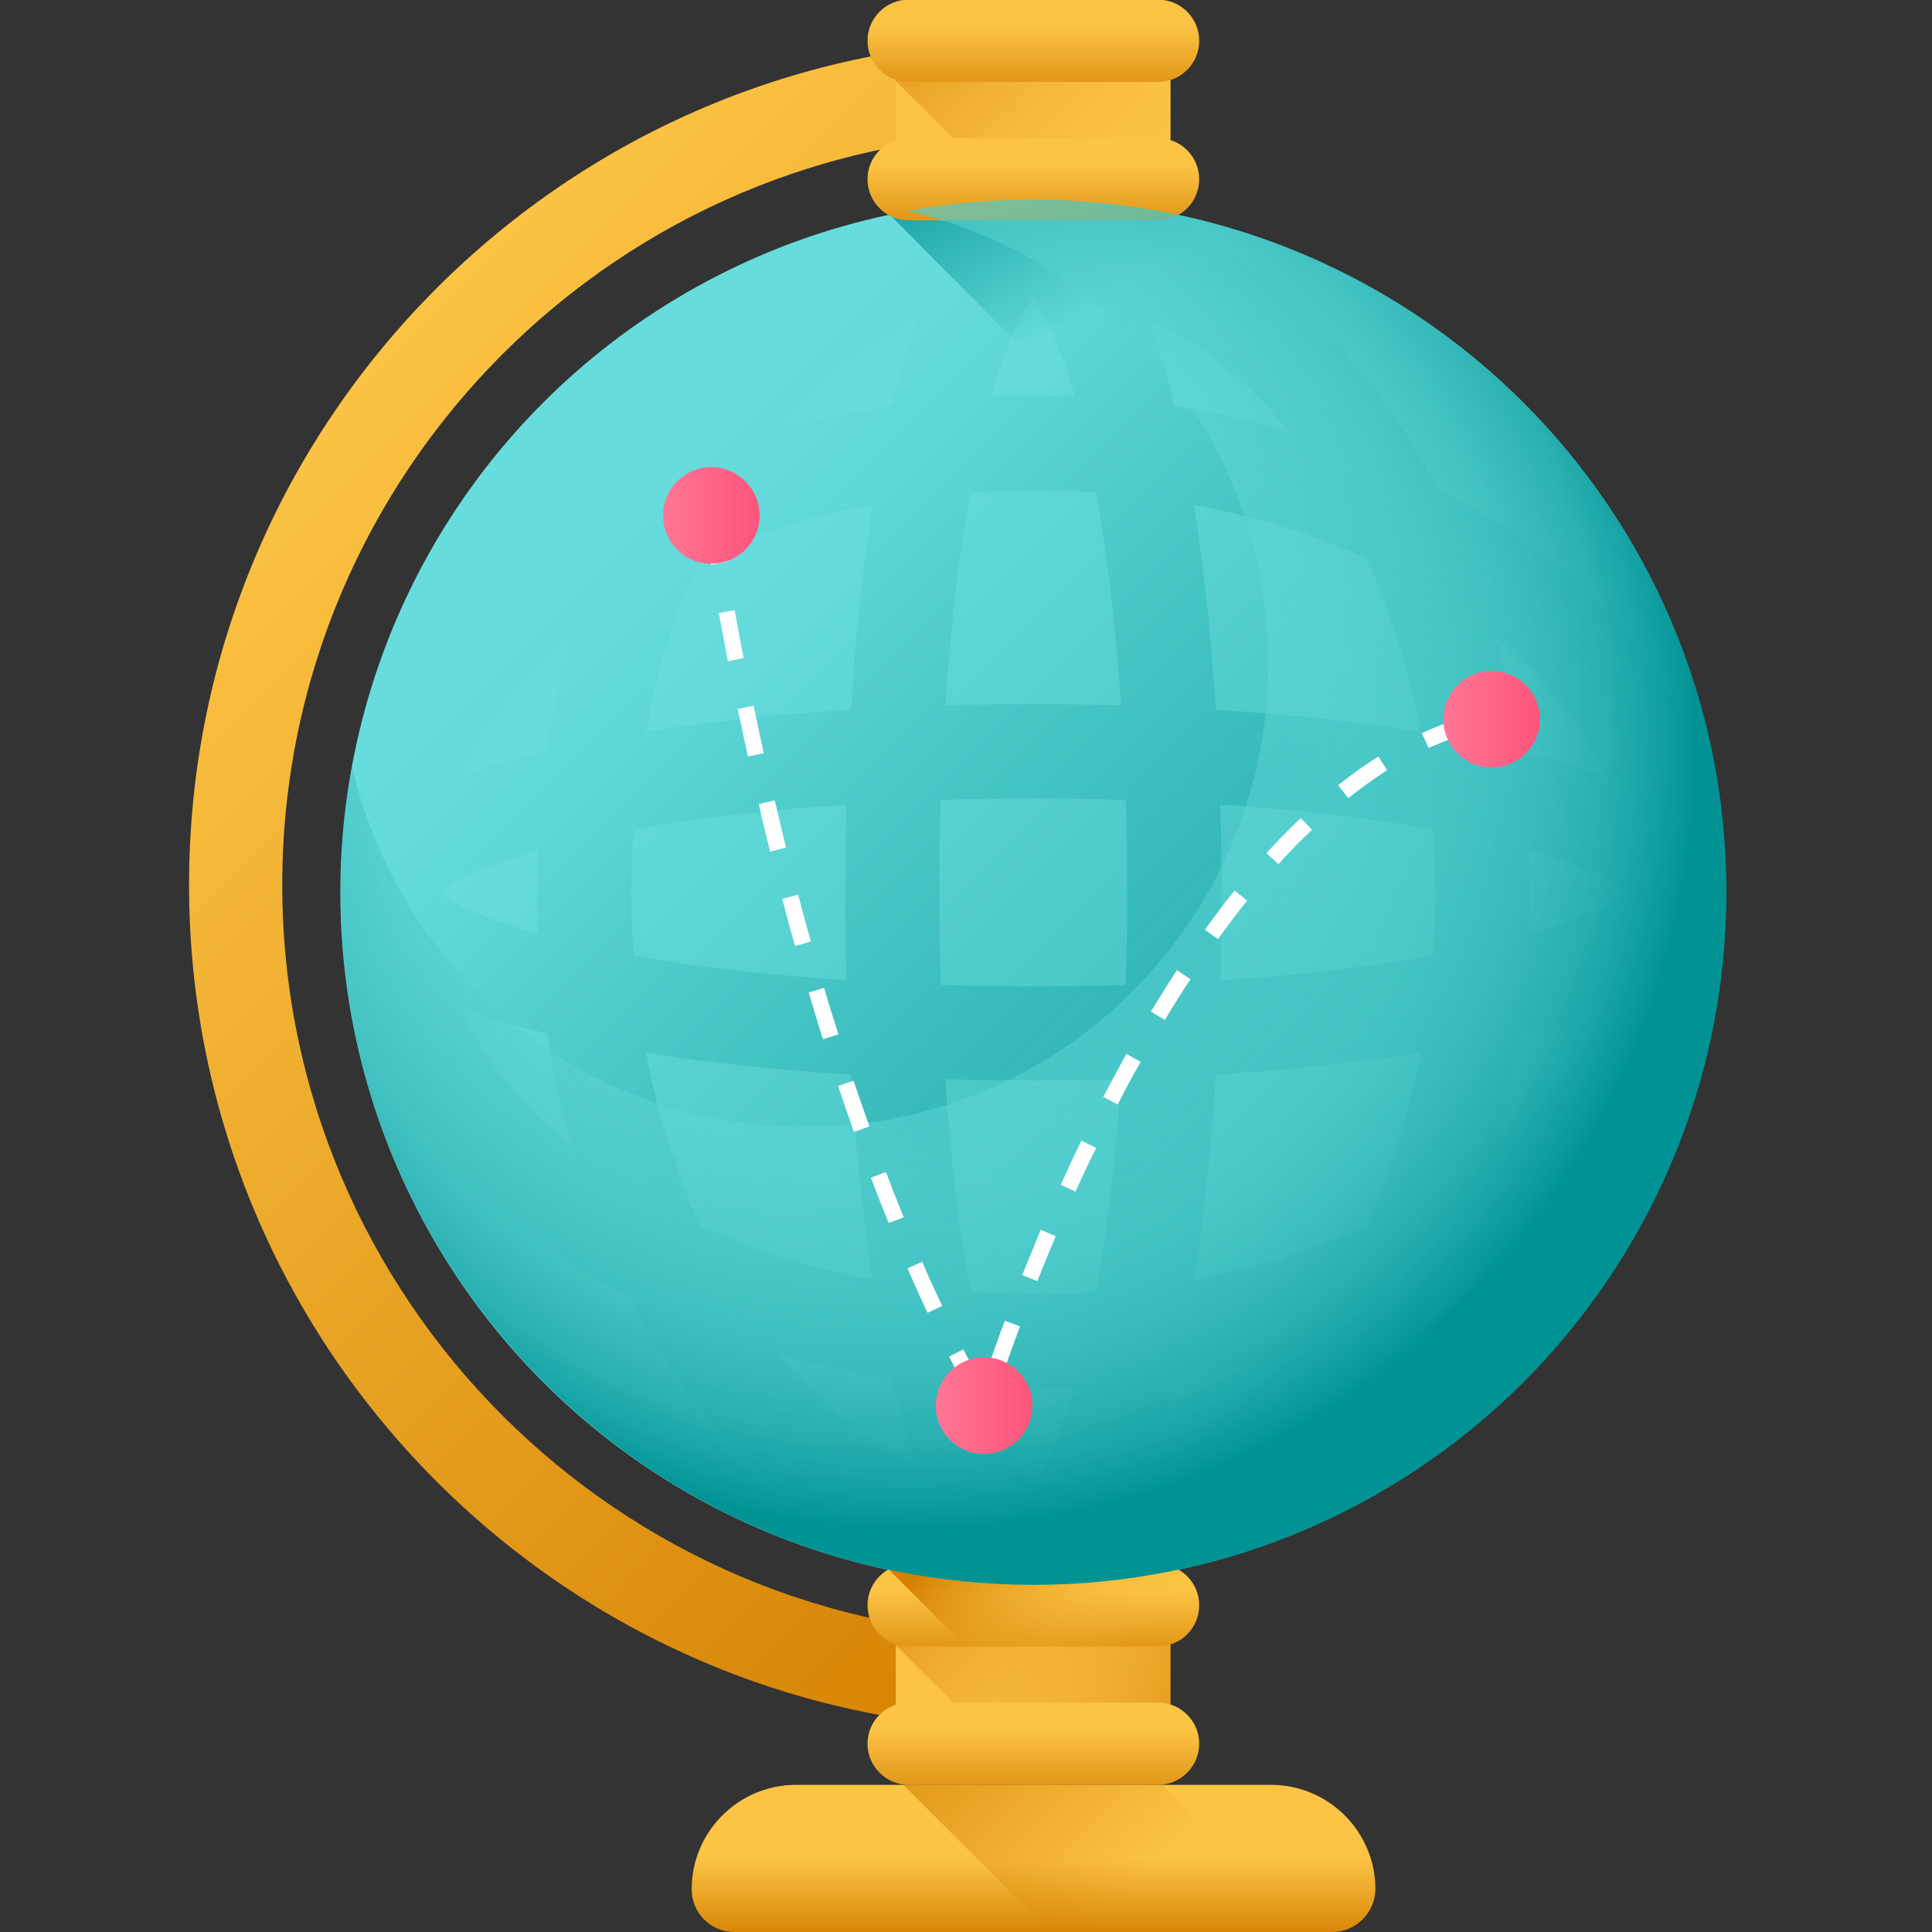 <?xml version="1.0" encoding="utf-8"?>
<!-- Generator: Adobe Illustrator 23.1.1, SVG Export Plug-In . SVG Version: 6.00 Build 0)  -->
<svg version="1.1" id="Capa_1" xmlns="http://www.w3.org/2000/svg" xmlns:xlink="http://www.w3.org/1999/xlink" x="0px" y="0px"
	 viewBox="0 0 512 512" style="enable-background:new 0 0 512 512;" xml:space="preserve">
<rect x="0" y="0" width="512" height="512" fill="#333333" stroke="none"/>
<style type="text/css">
	.st0{fill:url(#SVGID_1_);}
	.st1{fill:url(#SVGID_2_);}
	.st2{fill:url(#SVGID_3_);}
	.st3{fill:url(#SVGID_4_);}
	.st4{fill:url(#SVGID_5_);}
	.st5{fill:url(#SVGID_6_);}
	.st6{fill:url(#SVGID_7_);}
	.st7{fill:url(#SVGID_8_);}
	.st8{fill:url(#SVGID_9_);}
	.st9{fill:url(#SVGID_10_);}
	.st10{fill:url(#SVGID_11_);}
	.st11{fill:url(#SVGID_12_);}
	.st12{fill:url(#SVGID_13_);}
	.st13{fill:url(#SVGID_14_);}
	.st14{fill:url(#SVGID_15_);}
	.st15{fill:url(#SVGID_16_);}
	.st16{fill:#FFFFFF;}
	.st17{fill:url(#SVGID_17_);}
	.st18{fill:url(#SVGID_18_);}
	.st19{fill:url(#SVGID_19_);}
</style>
<linearGradient id="SVGID_1_" gradientUnits="userSpaceOnUse" x1="194.862" y1="484.696" x2="550.228" y2="840.062" gradientTransform="matrix(1.004 0 0 1.004 0.356 -327.966)">
	<stop  offset="0" style="stop-color:#67DCDC"/>
	<stop  offset="1" style="stop-color:#019394"/>
</linearGradient>
<circle class="st0" cx="273.8" cy="236.5" r="183.6"/>
<linearGradient id="SVGID_2_" gradientUnits="userSpaceOnUse" x1="169.766" y1="459.597" x2="606.02" y2="895.841" gradientTransform="matrix(1.004 0 0 1.004 0.356 -327.966)">
	<stop  offset="0" style="stop-color:#019394;stop-opacity:0"/>
	<stop  offset="1" style="stop-color:#019394"/>
</linearGradient>
<path class="st1" d="M402,142c-6.6-4.6-13.7-8.8-21.1-12.6c-3.8-7.4-8-14.4-12.6-21.1c-24.9-35.8-58.4-55.5-94.5-55.5
	s-69.6,19.7-94.5,55.5c-4.6,6.6-8.8,13.7-12.6,21.1c-7.4,3.8-14.4,8-21.1,12.6c-35.8,24.9-55.5,58.4-55.5,94.5s19.7,69.6,55.5,94.5
	c6.6,4.6,13.7,8.8,21.1,12.6c3.8,7.4,8,14.4,12.6,21.1c24.9,35.8,58.4,55.5,94.5,55.5s69.6-19.7,94.5-55.5
	c4.6-6.6,8.8-13.7,12.6-21.1c7.4-3.8,14.4-8,21.1-12.6c35.8-24.9,55.5-58.4,55.5-94.5C457.4,200.4,437.7,166.9,402,142z
	 M362.2,324.8c-14.1,6.4-29.5,11.2-45.8,14.3c2.6-16.5,4.6-34.8,5.8-54.3c19.4-1.2,37.7-3.2,54.3-5.8
	C373.4,295.3,368.6,310.7,362.2,324.8z M262.8,367.8c3.7,0.2,7.3,0.2,11,0.2c3.7,0,7.4-0.1,11-0.2c-4.3,15.5-8.5,23.1-11,26.1
	C271.3,390.9,267.1,383.3,262.8,367.8z M273.8,343c-5.6,0-11.2-0.2-16.7-0.6c-3-16.8-5.2-35.9-6.6-56.4c7.7,0.2,15.4,0.3,23.3,0.3
	c7.8,0,15.6-0.1,23.3-0.3c-1.4,20.5-3.6,39.7-6.6,56.4C285,342.8,279.4,343,273.8,343z M185.5,324.8c-6.4-14.1-11.2-29.5-14.3-45.8
	c16.5,2.6,34.8,4.6,54.3,5.8c1.2,19.4,3.2,37.7,5.8,54.3C215,336.1,199.6,331.3,185.5,324.8z M185.5,148.1
	c14.1-6.4,29.5-11.2,45.8-14.3c-2.6,16.5-4.6,34.8-5.8,54.3c-19.4,1.2-37.7,3.2-54.3,5.8C174.2,177.6,179,162.2,185.5,148.1z
	 M284.8,105.1c-3.7-0.2-7.3-0.2-11-0.2c-3.7,0-7.4,0.1-11,0.2c4.3-15.5,8.5-23.1,11-26.1C276.3,82,280.5,89.7,284.8,105.1z
	 M273.8,129.9c5.6,0,11.2,0.2,16.7,0.6c3,16.8,5.2,35.9,6.6,56.4c-7.7-0.2-15.4-0.3-23.3-0.3c-7.8,0-15.6,0.1-23.3,0.3
	c1.4-20.5,3.6-39.7,6.6-56.4C262.7,130.1,268.2,129.9,273.8,129.9z M362.2,148.1c6.4,14.1,11.2,29.5,14.3,45.8
	c-16.5-2.6-34.8-4.6-54.3-5.8c-1.2-19.4-3.2-37.7-5.8-54.3C332.7,136.9,348.1,141.7,362.2,148.1z M380.4,236.5
	c0,5.6-0.2,11.2-0.6,16.7c-16.8,3-35.9,5.2-56.4,6.6c0.2-7.7,0.3-15.4,0.3-23.3c0-7.8-0.1-15.6-0.3-23.3c20.5,1.4,39.7,3.6,56.4,6.6
	C380.2,225.3,380.4,230.9,380.4,236.5z M167.3,236.5c0-5.6,0.2-11.2,0.6-16.7c16.8-3,35.9-5.2,56.4-6.6c-0.2,7.7-0.3,15.4-0.3,23.3
	c0,7.8,0.1,15.6,0.3,23.3c-20.5-1.4-39.7-3.6-56.4-6.6C167.5,247.6,167.3,242.1,167.3,236.5z M248.9,236.5c0-8.3,0.1-16.4,0.4-24.5
	c8.1-0.3,16.2-0.4,24.5-0.4c8.3,0,16.4,0.1,24.5,0.4c0.3,8.1,0.4,16.2,0.4,24.5c0,8.3-0.1,16.4-0.4,24.5c-8.1,0.3-16.2,0.4-24.5,0.4
	c-8.3,0-16.4-0.1-24.5-0.4C249.1,252.9,248.9,244.7,248.9,236.5z M142.5,247.5c-15.5-4.3-23.1-8.5-26.1-11c3-2.5,10.7-6.7,26.1-11
	c-0.2,3.7-0.2,7.3-0.2,11C142.3,240.2,142.3,243.8,142.5,247.5z M405.2,225.5c15.5,4.3,23.1,8.5,26.1,11c-3,2.5-10.7,6.7-26.1,11
	c0.2-3.7,0.2-7.3,0.2-11C405.4,232.8,405.3,229.1,405.2,225.5z M425.7,205.8c-6.6-2.5-14.3-4.7-23-6.8c-1.5-10.2-3.6-20.3-6.3-29.9
	C409.7,180,419.7,192.5,425.7,205.8z M341.2,114c-9.7-2.7-19.7-4.8-29.9-6.3c-2.1-8.7-4.3-16.4-6.8-23
	C317.8,90.6,330.3,100.5,341.2,114z M243.1,84.6c-2.5,6.6-4.7,14.3-6.8,23c-10.2,1.5-20.3,3.6-29.9,6.3
	C217.4,100.5,229.8,90.6,243.1,84.6z M151.3,169.1c-2.7,9.7-4.8,19.7-6.3,29.9c-8.7,2.1-16.4,4.3-23,6.8
	C128,192.5,137.9,180,151.3,169.1z M122,267.1c6.6,2.5,14.3,4.7,23,6.8c1.5,10.2,3.6,20.3,6.3,29.9C137.9,292.9,128,280.4,122,267.1
	z M206.4,359c9.7,2.7,19.7,4.8,29.9,6.3c2.1,8.7,4.3,16.4,6.8,23C229.8,382.3,217.4,372.4,206.4,359z M304.5,388.3
	c2.5-6.6,4.7-14.3,6.8-23c10.2-1.5,20.3-3.6,29.9-6.3C330.3,372.4,317.8,382.3,304.5,388.3z M396.3,303.9c2.7-9.7,4.8-19.7,6.3-29.9
	c8.7-2.1,16.4-4.3,23-6.8C419.7,280.4,409.7,292.9,396.3,303.9z"/>
<linearGradient id="SVGID_3_" gradientUnits="userSpaceOnUse" x1="290.328" y1="407.035" x2="255.755" y2="350.371" gradientTransform="matrix(1.004 0 0 1.004 0.356 -327.966)">
	<stop  offset="0" style="stop-color:#019394;stop-opacity:0"/>
	<stop  offset="1" style="stop-color:#019394"/>
</linearGradient>
<polygon class="st2" points="301.7,45.4 235.2,45.4 235.2,56.3 292.7,114.2 331,76.3 "/>
<linearGradient id="SVGID_4_" gradientUnits="userSpaceOnUse" x1="91.883" y1="425.854" x2="360.785" y2="694.755" gradientTransform="matrix(1.004 0 0 1.004 0.356 -327.966)">
	<stop  offset="0" style="stop-color:#FCC344"/>
	<stop  offset="1" style="stop-color:#D48000"/>
</linearGradient>
<path class="st3" d="M273.8,458.2c-123.3,0-223.7-100.3-223.7-223.7S150.5,10.8,273.8,10.8v24.7c-109.7,0-199,89.3-199,199
	s89.3,199,199,199V458.2z"/>
<linearGradient id="SVGID_5_" gradientUnits="userSpaceOnUse" x1="364.462" y1="380.365" x2="445.581" y2="401.747" gradientTransform="matrix(1.004 0 0 1.004 0.356 -327.966)">
	<stop  offset="0" style="stop-color:#FCC344"/>
	<stop  offset="1" style="stop-color:#D48000"/>
</linearGradient>
<rect x="237.4" y="11.3" class="st4" width="72.8" height="36.4"/>
<linearGradient id="SVGID_6_" gradientUnits="userSpaceOnUse" x1="305.971" y1="376.581" x2="235.684" y2="306.3" gradientTransform="matrix(1.004 0 0 1.004 0.356 -327.966)">
	<stop  offset="0" style="stop-color:#FCC344;stop-opacity:0"/>
	<stop  offset="1" style="stop-color:#D48000"/>
</linearGradient>
<polygon class="st5" points="237.4,21.5 255.9,39.9 310.2,39.9 310.2,11.3 237.4,11.3 "/>
<linearGradient id="SVGID_7_" gradientUnits="userSpaceOnUse" x1="272.409" y1="333.826" x2="272.409" y2="355.694" gradientTransform="matrix(1.004 0 0 1.004 0.356 -327.966)">
	<stop  offset="0" style="stop-color:#FCC344"/>
	<stop  offset="1" style="stop-color:#D48000"/>
</linearGradient>
<path class="st6" d="M306.9,21.7h-66.1c-6,0-10.9-4.9-10.9-10.9l0,0c0-6,4.9-10.9,10.9-10.9h66.1c6,0,10.9,4.9,10.9,10.9l0,0
	C317.8,16.9,312.9,21.7,306.9,21.7z"/>
<linearGradient id="SVGID_8_" gradientUnits="userSpaceOnUse" x1="272.409" y1="370.315" x2="272.409" y2="392.178" gradientTransform="matrix(1.004 0 0 1.004 0.356 -327.966)">
	<stop  offset="0" style="stop-color:#FCC344"/>
	<stop  offset="1" style="stop-color:#D48000"/>
</linearGradient>
<path class="st7" d="M306.9,58.4h-66.1c-6,0-10.9-4.9-10.9-10.9l0,0c0-6,4.9-10.9,10.9-10.9h66.1c6,0,10.9,4.9,10.9,10.9l0,0
	C317.8,53.5,312.9,58.4,306.9,58.4z"/>
<linearGradient id="SVGID_9_" gradientUnits="userSpaceOnUse" x1="262.673" y1="766.528" x2="343.791" y2="787.91" gradientTransform="matrix(1.004 0 0 1.004 0.356 -327.966)">
	<stop  offset="0" style="stop-color:#FCC344"/>
	<stop  offset="1" style="stop-color:#D48000"/>
</linearGradient>
<rect x="237.4" y="425.9" class="st8" width="72.8" height="36.4"/>
<linearGradient id="SVGID_10_" gradientUnits="userSpaceOnUse" x1="305.965" y1="789.566" x2="235.678" y2="719.288" gradientTransform="matrix(1.004 0 0 1.004 0.356 -327.966)">
	<stop  offset="0" style="stop-color:#FCC344;stop-opacity:0"/>
	<stop  offset="1" style="stop-color:#D48000"/>
</linearGradient>
<polygon class="st9" points="237.4,436.1 255.9,454.5 310.2,454.5 310.2,425.9 237.4,425.9 "/>
<linearGradient id="SVGID_11_" gradientUnits="userSpaceOnUse" x1="272.409" y1="746.803" x2="272.409" y2="768.676" gradientTransform="matrix(1.004 0 0 1.004 0.356 -327.966)">
	<stop  offset="0" style="stop-color:#FCC344"/>
	<stop  offset="1" style="stop-color:#D48000"/>
</linearGradient>
<path class="st10" d="M306.9,436.3h-66.1c-6,0-10.9-4.9-10.9-10.9l0,0c0-6,4.9-10.9,10.9-10.9h66.1c6,0,10.9,4.9,10.9,10.9l0,0
	C317.8,431.5,312.9,436.3,306.9,436.3z"/>
<linearGradient id="SVGID_12_" gradientUnits="userSpaceOnUse" x1="272.409" y1="783.297" x2="272.409" y2="805.159" gradientTransform="matrix(1.004 0 0 1.004 0.356 -327.966)">
	<stop  offset="0" style="stop-color:#FCC344"/>
	<stop  offset="1" style="stop-color:#D48000"/>
</linearGradient>
<path class="st11" d="M306.9,473h-66.1c-6,0-10.9-4.9-10.9-10.9l0,0c0-6,4.9-10.9,10.9-10.9h66.1c6,0,10.9,4.9,10.9,10.9l0,0
	C317.8,468.1,312.9,473,306.9,473z"/>
<linearGradient id="SVGID_13_" gradientUnits="userSpaceOnUse" x1="272.409" y1="817.461" x2="272.409" y2="838.843" gradientTransform="matrix(1.004 0 0 1.004 0.356 -327.966)">
	<stop  offset="0" style="stop-color:#FCC344"/>
	<stop  offset="1" style="stop-color:#D48000"/>
</linearGradient>
<path class="st12" d="M353.1,512H194.6c-6.3,0-11.3-5.1-11.3-11.3l0,0c0-15.3,12.4-27.7,27.7-27.7h125.8c15.3,0,27.7,12.4,27.7,27.7
	l0,0C364.4,506.9,359.3,512,353.1,512z"/>
<linearGradient id="SVGID_14_" gradientUnits="userSpaceOnUse" x1="298.926" y1="824.467" x2="227.959" y2="753.5" gradientTransform="matrix(1.004 0 0 1.004 0.356 -327.966)">
	<stop  offset="0" style="stop-color:#D48000;stop-opacity:0"/>
	<stop  offset="1" style="stop-color:#D48000"/>
</linearGradient>
<polygon class="st13" points="239.4,473 278.4,512 346.9,512 308,473 "/>
<linearGradient id="SVGID_15_" gradientUnits="userSpaceOnUse" x1="295.454" y1="763.803" x2="257.441" y2="725.789" gradientTransform="matrix(1.004 0 0 1.004 0.356 -327.966)">
	<stop  offset="0" style="stop-color:#FCC344;stop-opacity:0"/>
	<stop  offset="1" style="stop-color:#D48000"/>
</linearGradient>
<path class="st14" d="M306.9,414.5h-66.1c-1.9,0-3.8,0.5-5.3,1.4l0,0l20.4,20.4h51c6,0,10.9-4.9,10.9-10.9
	C317.8,419.4,312.9,414.5,306.9,414.5z"/>
<radialGradient id="SVGID_16_" cx="240.936" cy="523.811" r="206.431" gradientTransform="matrix(1.004 0 0 1.004 0.356 -327.966)" gradientUnits="userSpaceOnUse">
	<stop  offset="0" style="stop-color:#67DCDC;stop-opacity:0"/>
	<stop  offset="0.379" style="stop-color:#65DADB;stop-opacity:0.379"/>
	<stop  offset="0.552" style="stop-color:#5DD5D5;stop-opacity:0.552"/>
	<stop  offset="0.683" style="stop-color:#51CCCC;stop-opacity:0.683"/>
	<stop  offset="0.793" style="stop-color:#3FBFBF;stop-opacity:0.793"/>
	<stop  offset="0.89" style="stop-color:#27AEAF;stop-opacity:0.89"/>
	<stop  offset="0.976" style="stop-color:#0A9A9B;stop-opacity:0.976"/>
	<stop  offset="1" style="stop-color:#019394"/>
</radialGradient>
<path class="st15" d="M273.8,52.9c-11.4,0-22.6,1-33.4,3c54.8,12.4,95.7,61.4,95.7,119.9c0,67.9-55,122.9-122.9,122.9
	c-58.5,0-107.5-40.9-119.9-95.7c-2,10.8-3,22-3,33.4c0,101.4,82.2,183.6,183.6,183.6s183.6-82.2,183.6-183.6S375.2,52.9,273.8,52.9z
	"/>
<path class="st16" d="M257.5,371c-2-3.7-4-7.6-6-11.5l3.8-1.9c2,3.9,3.9,7.7,5.9,11.4L257.5,371z M266,363.6l-4.1-1.4
	c1.4-3.9,2.8-8.1,4.4-12.2l4,1.5C268.8,355.6,267.3,359.7,266,363.6z M245.8,347.9c-1.8-3.8-3.6-7.8-5.3-11.8l3.9-1.7
	c1.7,4,3.5,7.9,5.3,11.7L245.8,347.9z M274.9,339.5l-4-1.6c1.6-4,3.3-8,4.9-12l4,1.7C278.1,331.5,276.5,335.5,274.9,339.5z
	 M235.5,324.1c-1.6-3.9-3.2-8-4.7-12l4-1.5c1.5,4.1,3.1,8.1,4.7,12L235.5,324.1z M285,315.8l-3.9-1.8c1.8-4,3.6-7.9,5.5-11.7
	l3.9,1.9C288.6,308,286.8,311.9,285,315.8z M226.3,300c-1.4-4-2.8-8.1-4.2-12.2l4.1-1.4c1.4,4.1,2.8,8.2,4.2,12.1L226.3,300z
	 M296.2,292.7l-3.8-2c2-3.9,4.1-7.7,6.1-11.4l3.8,2.1C300.2,285,298.2,288.8,296.2,292.7z M218.1,275.4c-1.3-4-2.5-8.2-3.8-12.4
	l4.1-1.2c1.2,4.2,2.5,8.3,3.8,12.3L218.1,275.4z M308.7,270.3l-3.7-2.2c2.3-3.8,4.6-7.5,6.9-11l3.6,2.4
	C313.2,262.9,310.9,266.6,308.7,270.3z M210.7,250.7c-1.2-4.1-2.3-8.3-3.4-12.5l4.2-1.1c1.1,4.1,2.2,8.3,3.4,12.4L210.7,250.7z
	 M322.8,248.9l-3.5-2.5c2.6-3.6,5.2-7.1,7.9-10.4l3.3,2.7C327.9,241.9,325.3,245.3,322.8,248.9z M338.8,229l-3.2-2.9
	c3-3.3,6.1-6.4,9.1-9.3l3,3.1C344.7,222.7,341.7,225.8,338.8,229z M204.1,225.7c-1-4.1-2.1-8.3-3-12.6l4.2-1c1,4.2,2,8.4,3,12.5
	L204.1,225.7z M357.3,211.5l-2.7-3.4c3.5-2.8,7.1-5.4,10.7-7.6l2.3,3.6C364.1,206.4,360.7,208.8,357.3,211.5z M198.2,200.5
	c-0.9-4.2-1.8-8.5-2.7-12.6l4.2-0.9c0.9,4.2,1.8,8.4,2.7,12.6L198.2,200.5z M378.6,198.2l-1.8-3.9c4.1-1.9,8.2-3.4,12.4-4.5l1.1,4.1
	C386.4,195,382.5,196.5,378.6,198.2z M192.9,175.2c-0.8-4.3-1.6-8.6-2.4-12.7l4.2-0.8c0.7,4.1,1.5,8.4,2.4,12.7L192.9,175.2z
	 M188.4,149.7c-1.3-8.1-2-12.8-2-12.9l4.3-0.6c0,0,0.6,4.7,1.9,12.7L188.4,149.7z"/>
<linearGradient id="SVGID_17_" gradientUnits="userSpaceOnUse" x1="174.714" y1="462.747" x2="200.195" y2="462.747" gradientTransform="matrix(1.004 0 0 1.004 0.356 -327.966)">
	<stop  offset="0" style="stop-color:#FE7695"/>
	<stop  offset="1" style="stop-color:#FE547B"/>
</linearGradient>
<circle class="st17" cx="188.5" cy="136.6" r="12.8"/>
<linearGradient id="SVGID_18_" gradientUnits="userSpaceOnUse" x1="246.663" y1="697.755" x2="272.144" y2="697.755" gradientTransform="matrix(1.004 0 0 1.004 0.356 -327.966)">
	<stop  offset="0" style="stop-color:#FE7695"/>
	<stop  offset="1" style="stop-color:#FE547B"/>
</linearGradient>
<circle class="st18" cx="260.8" cy="372.5" r="12.8"/>
<linearGradient id="SVGID_19_" gradientUnits="userSpaceOnUse" x1="380.66" y1="516.503" x2="406.141" y2="516.503" gradientTransform="matrix(1.004 0 0 1.004 0.356 -327.966)">
	<stop  offset="0" style="stop-color:#FE7695"/>
	<stop  offset="1" style="stop-color:#FE547B"/>
</linearGradient>
<circle class="st19" cx="395.3" cy="190.6" r="12.8"/>
</svg>
